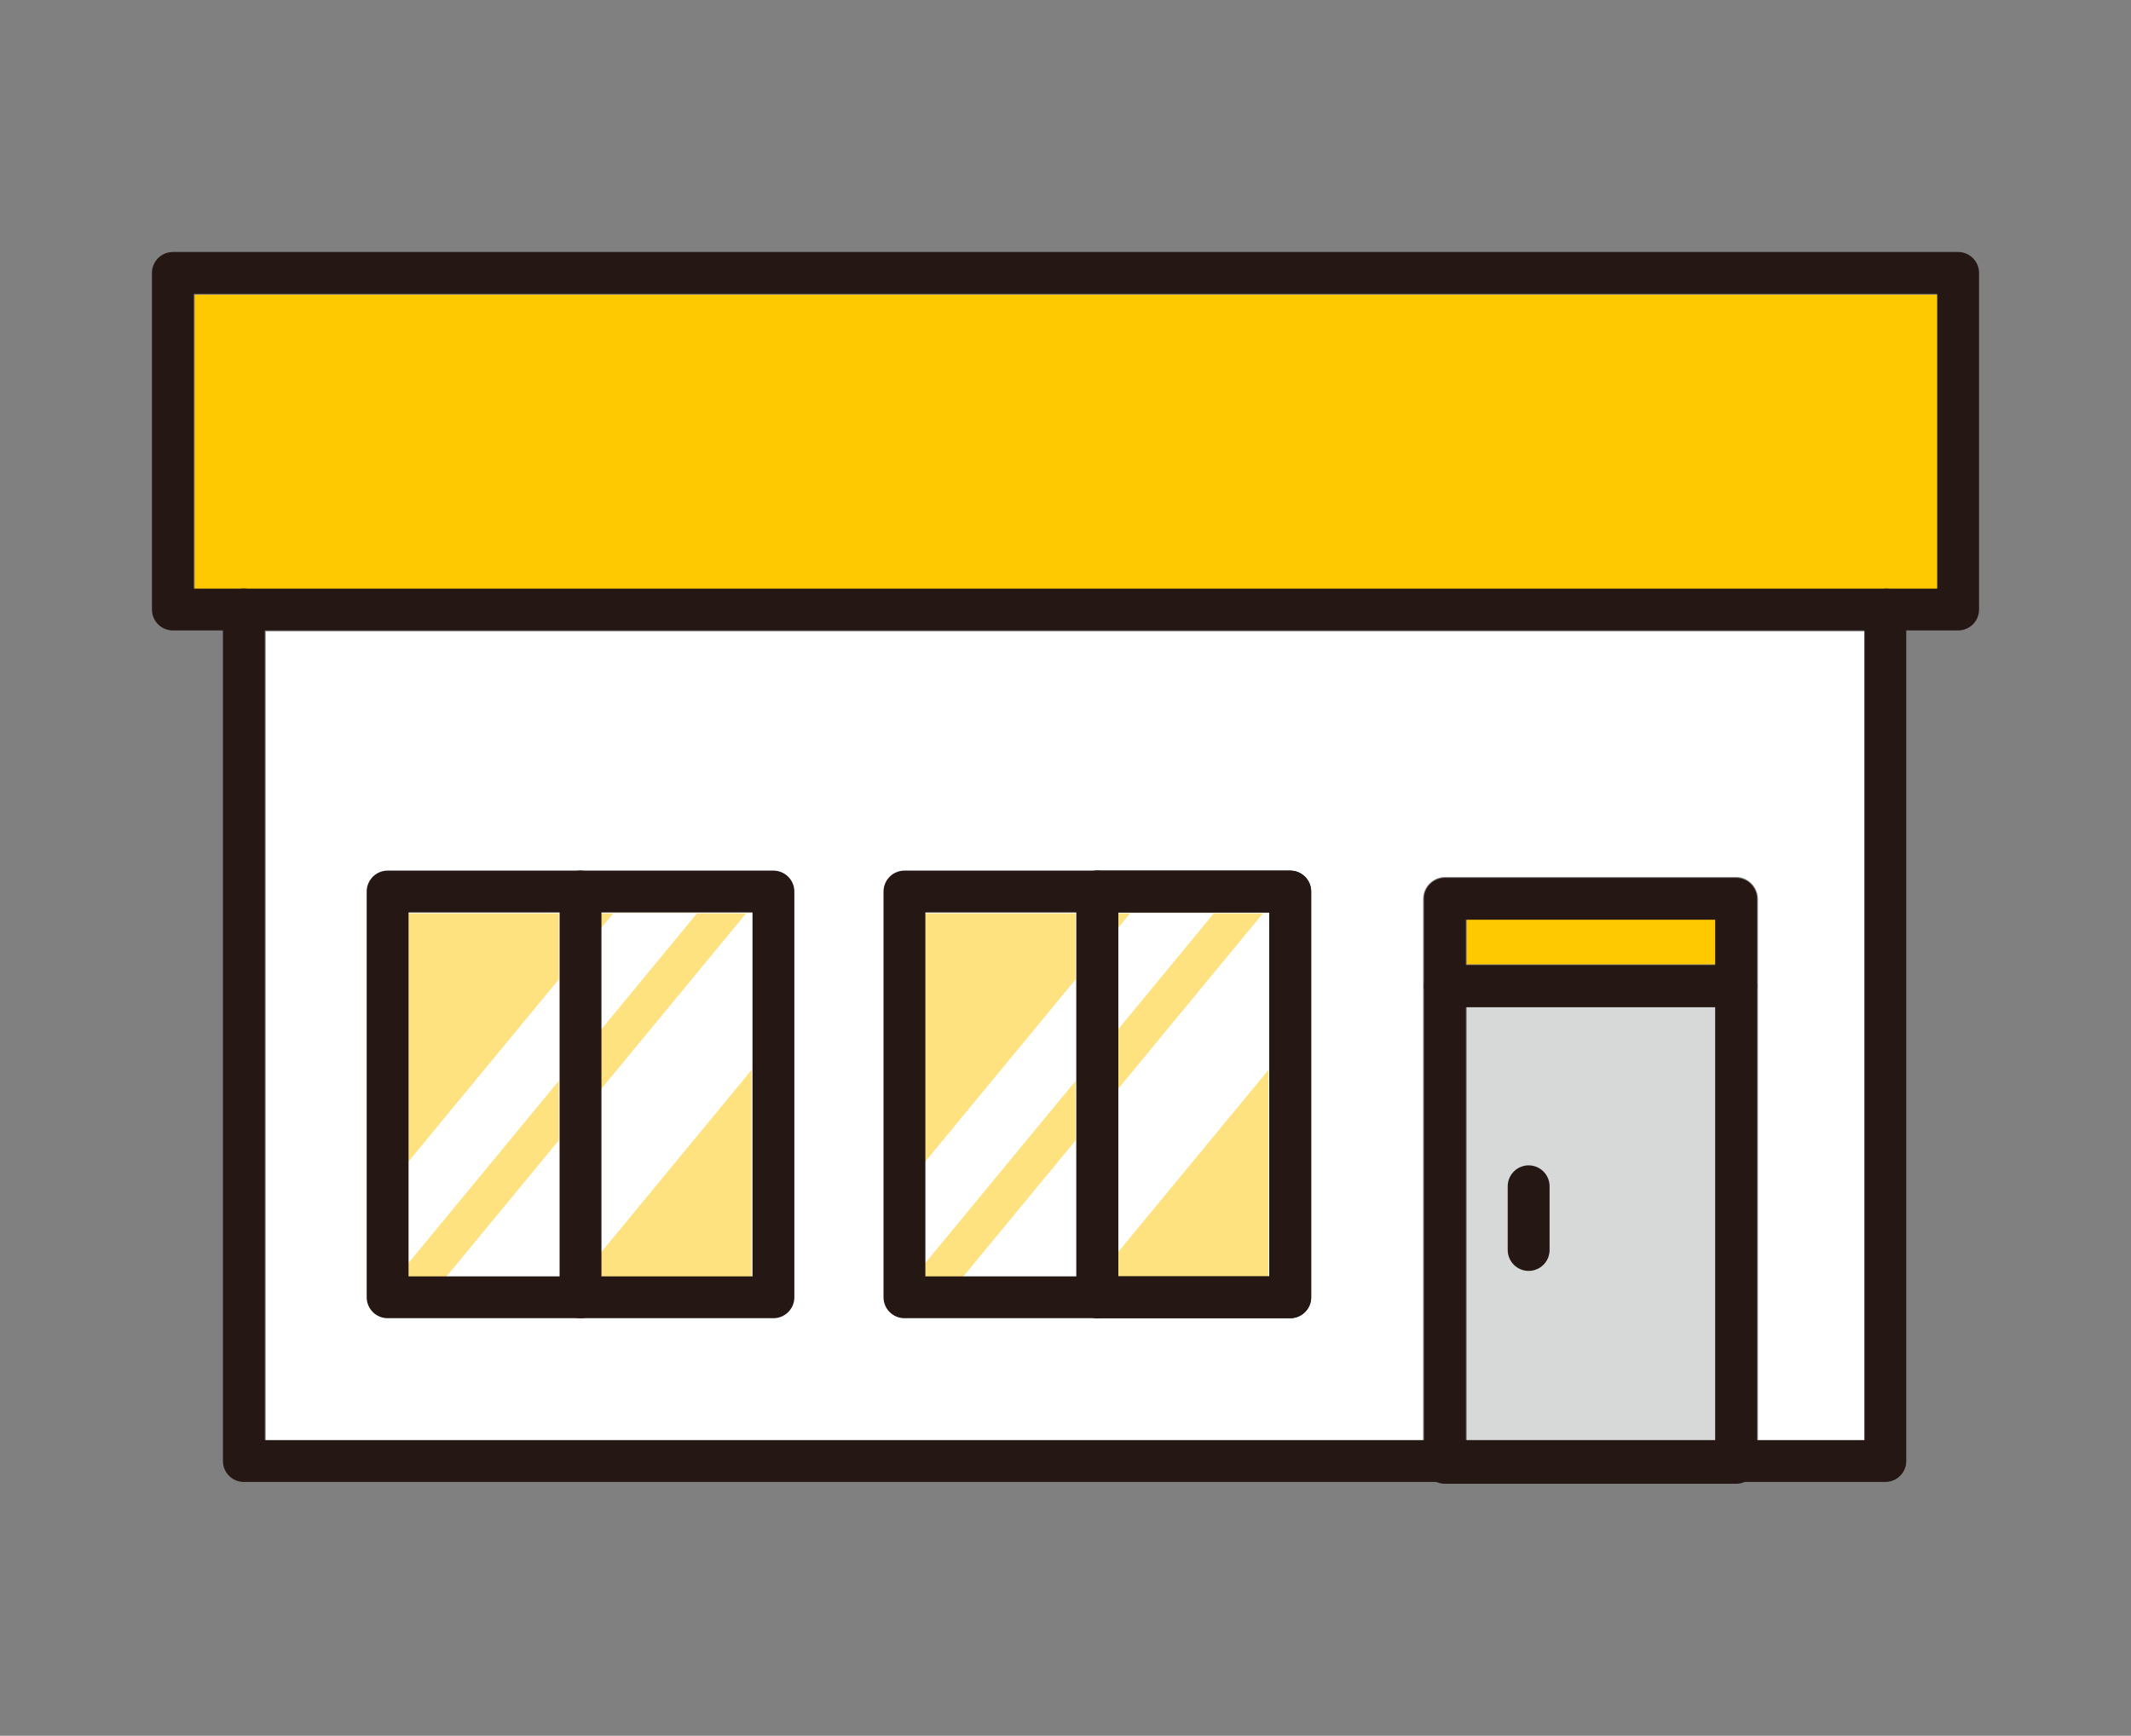 <?xml version="1.0" encoding="utf-8"?>
<!-- Generator: Adobe Illustrator 27.8.1, SVG Export Plug-In . SVG Version: 6.00 Build 0)  -->
<svg version="1.1" id="レイヤー_1" xmlns="http://www.w3.org/2000/svg" xmlns:xlink="http://www.w3.org/1999/xlink" x="0px"
	 y="0px" width="117.1px" height="95.4px" viewBox="0 0 117.1 95.4" style="enable-background:new 0 0 117.1 95.4;"
	 xml:space="preserve">
<rect x="0" y="0" width="117.1" height="95.4" fill="#808080" stroke="none"/>
<style type="text/css">
	.st0{fill:#FFFFFF;}
	.st1{fill:#FFE280;}
	.st2{fill:#FFC900;}
	.st3{fill:#D7D8D8;}
	.st4{fill:none;stroke:#251713;stroke-width:2.3;stroke-linecap:round;stroke-linejoin:round;stroke-miterlimit:10;}
</style>
<g>
	<path class="st0" d="M102.5,79.2h-5.9v-25v-4.8c0-0.6-0.5-1.2-1.2-1.2h-16c-0.6,0-1.2,0.5-1.2,1.2v4.8v25H14.6V34.7h87.9V79.2z"/>
	<rect x="33" y="50.2" class="st1" width="8.3" height="20"/>
	<rect x="22.4" y="50.2" class="st1" width="8.3" height="20"/>
	<rect x="61.4" y="50.2" class="st1" width="8.3" height="20"/>
	<rect x="50.8" y="50.2" class="st1" width="8.3" height="20"/>
	<g>
		<polygon class="st0" points="60.3,70.2 52.9,70.2 69.4,50.2 76.8,50.2 		"/>
		<polygon class="st0" points="50.2,70.2 45.6,70.2 62.1,50.2 66.7,50.2 		"/>
	</g>
	<g>
		<polygon class="st0" points="31.9,70.2 24.5,70.2 41,50.2 48.4,50.2 		"/>
		<polygon class="st0" points="21.8,70.2 17.2,70.2 33.7,50.2 38.3,50.2 		"/>
	</g>
	<rect x="80.6" y="50.5" class="st2" width="13.7" height="2.5"/>
	<rect x="80.6" y="55.3" class="st3" width="13.7" height="23.9"/>
	<polygon class="st2" points="106.5,32.4 103.7,32.4 13.4,32.4 10.7,32.4 10.7,16.2 106.5,16.2 	"/>
	<g>
		<g>
			<rect x="13.4" y="33.5" class="st4" width="90.2" height="46.8"/>
			<polyline class="st4" points="103.7,33.5 107.6,33.5 107.6,15 9.5,15 9.5,33.5 13.4,33.5 			"/>
			<rect x="79.4" y="54.2" class="st4" width="16" height="26.2"/>
			<rect x="79.4" y="49.4" class="st4" width="16" height="4.8"/>
			<rect x="21.3" y="49" class="st4" width="21.2" height="22.3"/>
			<line class="st4" x1="31.9" y1="49" x2="31.9" y2="71.3"/>
			<rect x="60.3" y="49" class="st4" width="10.6" height="22.3"/>
			<rect x="49.7" y="49" class="st4" width="21.2" height="22.3"/>
			<line class="st4" x1="60.3" y1="49" x2="60.3" y2="71.3"/>
		</g>
		<line class="st4" x1="84" y1="65.2" x2="84" y2="68.7"/>
	</g>
</g>
</svg>
